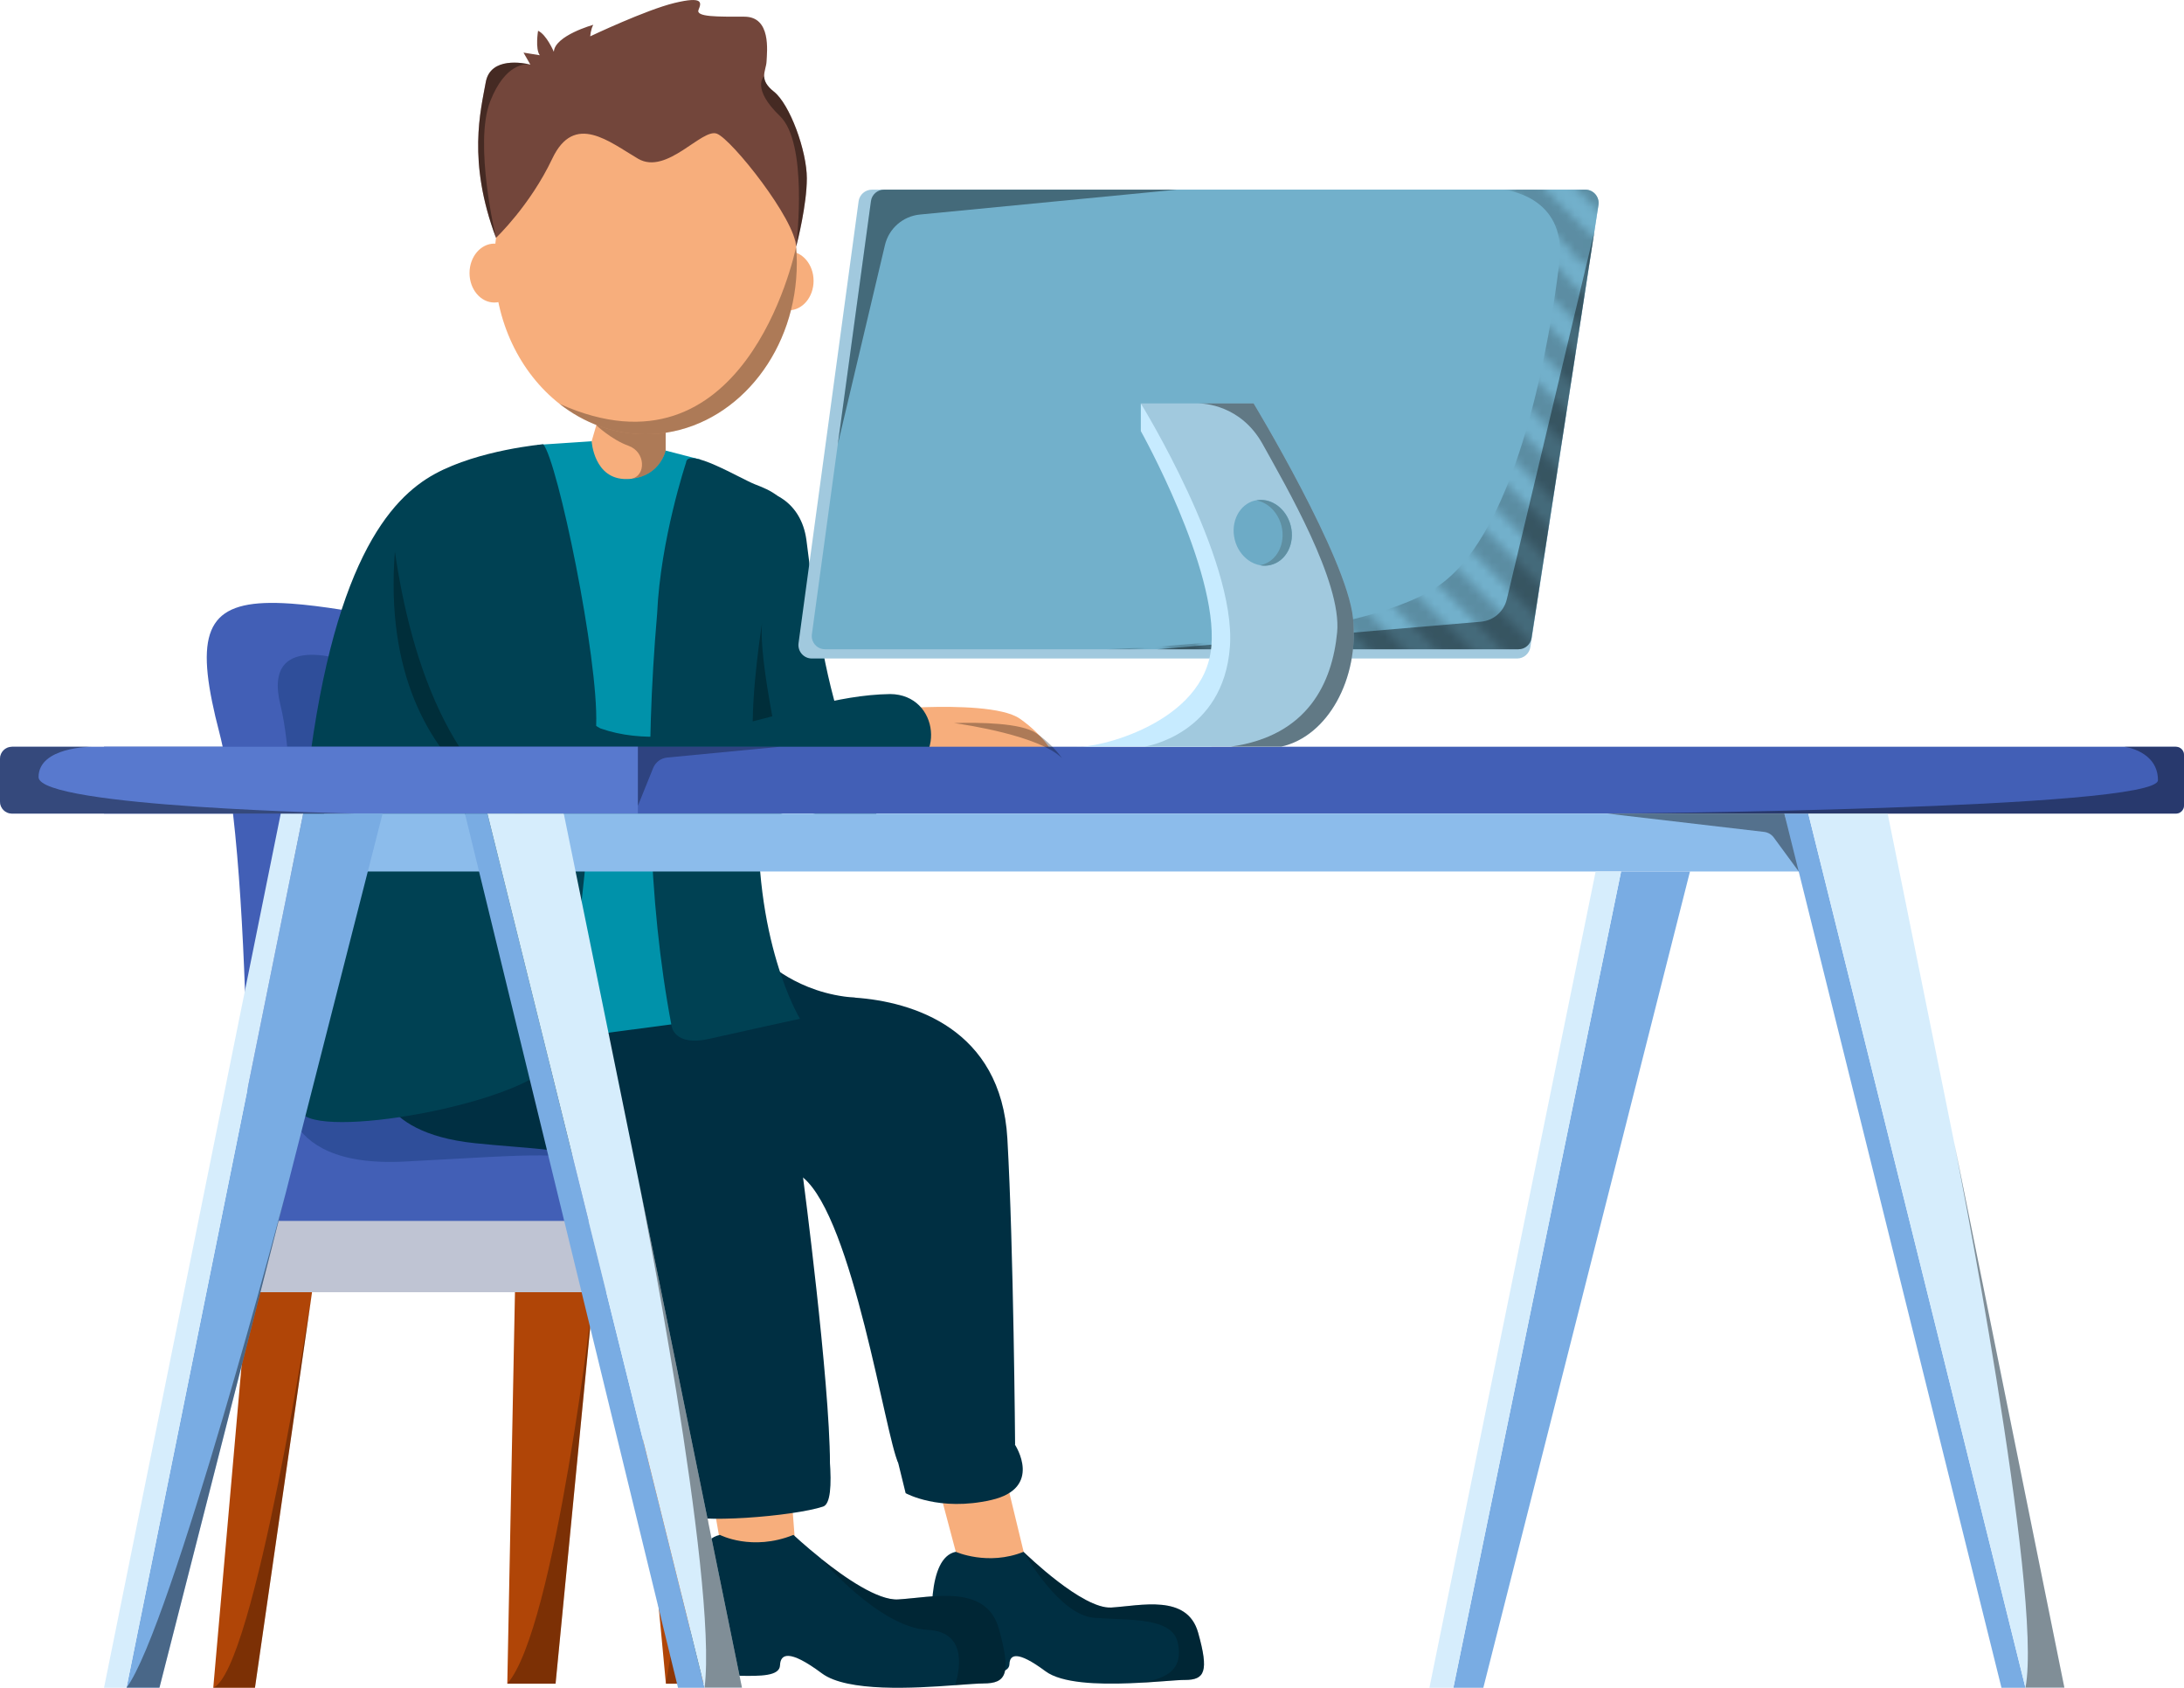 <svg xmlns:xlink="http://www.w3.org/1999/xlink" xmlns="http://www.w3.org/2000/svg" viewBox="0 0 1192.32 921.3">&#xa;  <defs>&#xa;    <pattern viewBox="0 0 258 258" patternUnits="userSpaceOnUse" patternTransform="translate(29563.75 23215.61) scale(4.51)" height="258" width="258" y="0" x="0" data-name="Ed line thin" id="Ed_line_thin">&#xa;      <g>&#xa;        <rect style="fill: none;" height="258" width="258"/>&#xa;        <g>&#xa;          <line style="fill: none; stroke: #000; stroke-miterlimit: 10; stroke-width: 3px;" y2="385.59" x2="260.41" y1="255.59" x1="130.41"/>&#xa;          <line style="fill: none; stroke: #000; stroke-miterlimit: 10; stroke-width: 3px;" y2="381.56" x2="264.45" y1="251.55" x1="134.44"/>&#xa;          <line style="fill: none; stroke: #000; stroke-miterlimit: 10; stroke-width: 3px;" y2="377.52" x2="268.48" y1="247.52" x1="138.48"/>&#xa;          <line style="fill: none; stroke: #000; stroke-miterlimit: 10; stroke-width: 3px;" y2="373.48" x2="272.52" y1="243.48" x1="142.52"/>&#xa;          <line style="fill: none; stroke: #000; stroke-miterlimit: 10; stroke-width: 3px;" y2="369.44" x2="276.56" y1="239.44" x1="146.56"/>&#xa;          <line style="fill: none; stroke: #000; stroke-miterlimit: 10; stroke-width: 3px;" y2="365.4" x2="280.6" y1="235.4" x1="150.6"/>&#xa;          <line style="fill: none; stroke: #000; stroke-miterlimit: 10; stroke-width: 3px;" y2="361.36" x2="284.64" y1="231.36" x1="154.64"/>&#xa;          <line style="fill: none; stroke: #000; stroke-miterlimit: 10; stroke-width: 3px;" y2="357.33" x2="288.68" y1="227.32" x1="158.67"/>&#xa;          <line style="fill: none; stroke: #000; stroke-miterlimit: 10; stroke-width: 3px;" y2="353.29" x2="292.71" y1="223.29" x1="162.71"/>&#xa;          <line style="fill: none; stroke: #000; stroke-miterlimit: 10; stroke-width: 3px;" y2="349.25" x2="296.75" y1="219.25" x1="166.75"/>&#xa;          <line style="fill: none; stroke: #000; stroke-miterlimit: 10; stroke-width: 3px;" y2="345.21" x2="300.79" y1="215.21" x1="170.79"/>&#xa;          <line style="fill: none; stroke: #000; stroke-miterlimit: 10; stroke-width: 3px;" y2="341.17" x2="304.83" y1="211.17" x1="174.83"/>&#xa;          <line style="fill: none; stroke: #000; stroke-miterlimit: 10; stroke-width: 3px;" y2="337.13" x2="308.87" y1="207.13" x1="178.87"/>&#xa;          <line style="fill: none; stroke: #000; stroke-miterlimit: 10; stroke-width: 3px;" y2="333.1" x2="312.91" y1="203.09" x1="182.9"/>&#xa;          <line style="fill: none; stroke: #000; stroke-miterlimit: 10; stroke-width: 3px;" y2="329.06" x2="316.94" y1="199.06" x1="186.94"/>&#xa;          <line style="fill: none; stroke: #000; stroke-miterlimit: 10; stroke-width: 3px;" y2="325.02" x2="320.98" y1="195.02" x1="190.98"/>&#xa;          <line style="fill: none; stroke: #000; stroke-miterlimit: 10; stroke-width: 3px;" y2="320.98" x2="325.02" y1="190.98" x1="195.02"/>&#xa;          <line style="fill: none; stroke: #000; stroke-miterlimit: 10; stroke-width: 3px;" y2="316.94" x2="329.06" y1="186.94" x1="199.06"/>&#xa;          <line style="fill: none; stroke: #000; stroke-miterlimit: 10; stroke-width: 3px;" y2="312.91" x2="333.1" y1="182.9" x1="203.09"/>&#xa;          <line style="fill: none; stroke: #000; stroke-miterlimit: 10; stroke-width: 3px;" y2="308.87" x2="337.13" y1="178.87" x1="207.13"/>&#xa;          <line style="fill: none; stroke: #000; stroke-miterlimit: 10; stroke-width: 3px;" y2="304.83" x2="341.17" y1="174.83" x1="211.17"/>&#xa;          <line style="fill: none; stroke: #000; stroke-miterlimit: 10; stroke-width: 3px;" y2="300.79" x2="345.21" y1="170.79" x1="215.21"/>&#xa;          <line style="fill: none; stroke: #000; stroke-miterlimit: 10; stroke-width: 3px;" y2="296.75" x2="349.25" y1="166.75" x1="219.25"/>&#xa;          <line style="fill: none; stroke: #000; stroke-miterlimit: 10; stroke-width: 3px;" y2="292.71" x2="353.29" y1="162.71" x1="223.29"/>&#xa;          <line style="fill: none; stroke: #000; stroke-miterlimit: 10; stroke-width: 3px;" y2="288.68" x2="357.33" y1="158.67" x1="227.32"/>&#xa;          <line style="fill: none; stroke: #000; stroke-miterlimit: 10; stroke-width: 3px;" y2="284.64" x2="361.36" y1="154.64" x1="231.36"/>&#xa;          <line style="fill: none; stroke: #000; stroke-miterlimit: 10; stroke-width: 3px;" y2="280.6" x2="365.4" y1="150.6" x1="235.4"/>&#xa;          <line style="fill: none; stroke: #000; stroke-miterlimit: 10; stroke-width: 3px;" y2="276.56" x2="369.44" y1="146.56" x1="239.44"/>&#xa;          <line style="fill: none; stroke: #000; stroke-miterlimit: 10; stroke-width: 3px;" y2="272.52" x2="373.48" y1="142.52" x1="243.48"/>&#xa;          <line style="fill: none; stroke: #000; stroke-miterlimit: 10; stroke-width: 3px;" y2="268.48" x2="377.52" y1="138.48" x1="247.52"/>&#xa;          <line style="fill: none; stroke: #000; stroke-miterlimit: 10; stroke-width: 3px;" y2="264.45" x2="381.56" y1="134.44" x1="251.55"/>&#xa;          <line style="fill: none; stroke: #000; stroke-miterlimit: 10; stroke-width: 3px;" y2="260.41" x2="385.59" y1="130.41" x1="255.59"/>&#xa;        </g>&#xa;        <g>&#xa;          <line style="fill: none; stroke: #000; stroke-miterlimit: 10; stroke-width: 3px;" y2="385.59" x2="2.41" y1="255.59" x1="-127.59"/>&#xa;          <line style="fill: none; stroke: #000; stroke-miterlimit: 10; stroke-width: 3px;" y2="381.56" x2="6.45" y1="251.55" x1="-123.56"/>&#xa;          <line style="fill: none; stroke: #000; stroke-miterlimit: 10; stroke-width: 3px;" y2="377.52" x2="10.48" y1="247.52" x1="-119.52"/>&#xa;          <line style="fill: none; stroke: #000; stroke-miterlimit: 10; stroke-width: 3px;" y2="373.48" x2="14.52" y1="243.48" x1="-115.48"/>&#xa;          <line style="fill: none; stroke: #000; stroke-miterlimit: 10; stroke-width: 3px;" y2="369.44" x2="18.56" y1="239.44" x1="-111.44"/>&#xa;          <line style="fill: none; stroke: #000; stroke-miterlimit: 10; stroke-width: 3px;" y2="365.4" x2="22.6" y1="235.4" x1="-107.4"/>&#xa;          <line style="fill: none; stroke: #000; stroke-miterlimit: 10; stroke-width: 3px;" y2="361.36" x2="26.64" y1="231.36" x1="-103.36"/>&#xa;          <line style="fill: none; stroke: #000; stroke-miterlimit: 10; stroke-width: 3px;" y2="357.33" x2="30.68" y1="227.32" x1="-99.33"/>&#xa;          <line style="fill: none; stroke: #000; stroke-miterlimit: 10; stroke-width: 3px;" y2="353.29" x2="34.71" y1="223.29" x1="-95.29"/>&#xa;          <line style="fill: none; stroke: #000; stroke-miterlimit: 10; stroke-width: 3px;" y2="349.25" x2="38.75" y1="219.25" x1="-91.25"/>&#xa;          <line style="fill: none; stroke: #000; stroke-miterlimit: 10; stroke-width: 3px;" y2="345.21" x2="42.79" y1="215.21" x1="-87.21"/>&#xa;          <line style="fill: none; stroke: #000; stroke-miterlimit: 10; stroke-width: 3px;" y2="341.17" x2="46.83" y1="211.17" x1="-83.17"/>&#xa;          <line style="fill: none; stroke: #000; stroke-miterlimit: 10; stroke-width: 3px;" y2="337.13" x2="50.87" y1="207.13" x1="-79.13"/>&#xa;          <line style="fill: none; stroke: #000; stroke-miterlimit: 10; stroke-width: 3px;" y2="333.1" x2="54.91" y1="203.09" x1="-75.1"/>&#xa;          <line style="fill: none; stroke: #000; stroke-miterlimit: 10; stroke-width: 3px;" y2="329.06" x2="58.94" y1="199.06" x1="-71.06"/>&#xa;          <line style="fill: none; stroke: #000; stroke-miterlimit: 10; stroke-width: 3px;" y2="325.02" x2="62.98" y1="195.02" x1="-67.02"/>&#xa;          <line style="fill: none; stroke: #000; stroke-miterlimit: 10; stroke-width: 3px;" y2="320.98" x2="67.02" y1="190.98" x1="-62.98"/>&#xa;          <line style="fill: none; stroke: #000; stroke-miterlimit: 10; stroke-width: 3px;" y2="316.94" x2="71.06" y1="186.94" x1="-58.94"/>&#xa;          <line style="fill: none; stroke: #000; stroke-miterlimit: 10; stroke-width: 3px;" y2="312.91" x2="75.1" y1="182.9" x1="-54.91"/>&#xa;          <line style="fill: none; stroke: #000; stroke-miterlimit: 10; stroke-width: 3px;" y2="308.87" x2="79.13" y1="178.87" x1="-50.87"/>&#xa;          <line style="fill: none; stroke: #000; stroke-miterlimit: 10; stroke-width: 3px;" y2="304.83" x2="83.17" y1="174.83" x1="-46.83"/>&#xa;          <line style="fill: none; stroke: #000; stroke-miterlimit: 10; stroke-width: 3px;" y2="300.79" x2="87.21" y1="170.79" x1="-42.79"/>&#xa;          <line style="fill: none; stroke: #000; stroke-miterlimit: 10; stroke-width: 3px;" y2="296.75" x2="91.25" y1="166.75" x1="-38.75"/>&#xa;          <line style="fill: none; stroke: #000; stroke-miterlimit: 10; stroke-width: 3px;" y2="292.71" x2="95.29" y1="162.71" x1="-34.71"/>&#xa;          <line style="fill: none; stroke: #000; stroke-miterlimit: 10; stroke-width: 3px;" y2="288.68" x2="99.33" y1="158.67" x1="-30.68"/>&#xa;          <line style="fill: none; stroke: #000; stroke-miterlimit: 10; stroke-width: 3px;" y2="284.64" x2="103.36" y1="154.64" x1="-26.64"/>&#xa;          <line style="fill: none; stroke: #000; stroke-miterlimit: 10; stroke-width: 3px;" y2="280.6" x2="107.4" y1="150.6" x1="-22.6"/>&#xa;          <line style="fill: none; stroke: #000; stroke-miterlimit: 10; stroke-width: 3px;" y2="276.56" x2="111.44" y1="146.56" x1="-18.56"/>&#xa;          <line style="fill: none; stroke: #000; stroke-miterlimit: 10; stroke-width: 3px;" y2="272.52" x2="115.48" y1="142.52" x1="-14.52"/>&#xa;          <line style="fill: none; stroke: #000; stroke-miterlimit: 10; stroke-width: 3px;" y2="268.48" x2="119.52" y1="138.48" x1="-10.48"/>&#xa;          <line style="fill: none; stroke: #000; stroke-miterlimit: 10; stroke-width: 3px;" y2="264.45" x2="123.56" y1="134.44" x1="-6.45"/>&#xa;          <line style="fill: none; stroke: #000; stroke-miterlimit: 10; stroke-width: 3px;" y2="260.41" x2="127.59" y1="130.41" x1="-2.41"/>&#xa;        </g>&#xa;        <g>&#xa;          <line style="fill: none; stroke: #000; stroke-miterlimit: 10; stroke-width: 3px;" y2="256.59" x2="131.41" y1="126.59" x1="1.41"/>&#xa;          <line style="fill: none; stroke: #000; stroke-miterlimit: 10; stroke-width: 3px;" y2="252.56" x2="135.45" y1="122.55" x1="5.44"/>&#xa;          <line style="fill: none; stroke: #000; stroke-miterlimit: 10; stroke-width: 3px;" y2="248.52" x2="139.48" y1="118.52" x1="9.48"/>&#xa;          <line style="fill: none; stroke: #000; stroke-miterlimit: 10; stroke-width: 3px;" y2="244.48" x2="143.52" y1="114.48" x1="13.52"/>&#xa;          <line style="fill: none; stroke: #000; stroke-miterlimit: 10; stroke-width: 3px;" y2="240.44" x2="147.56" y1="110.44" x1="17.56"/>&#xa;          <line style="fill: none; stroke: #000; stroke-miterlimit: 10; stroke-width: 3px;" y2="236.4" x2="151.6" y1="106.4" x1="21.6"/>&#xa;          <line style="fill: none; stroke: #000; stroke-miterlimit: 10; stroke-width: 3px;" y2="232.36" x2="155.64" y1="102.36" x1="25.64"/>&#xa;          <line style="fill: none; stroke: #000; stroke-miterlimit: 10; stroke-width: 3px;" y2="228.33" x2="159.68" y1="98.32" x1="29.67"/>&#xa;          <line style="fill: none; stroke: #000; stroke-miterlimit: 10; stroke-width: 3px;" y2="224.29" x2="163.71" y1="94.29" x1="33.71"/>&#xa;          <line style="fill: none; stroke: #000; stroke-miterlimit: 10; stroke-width: 3px;" y2="220.25" x2="167.75" y1="90.25" x1="37.75"/>&#xa;          <line style="fill: none; stroke: #000; stroke-miterlimit: 10; stroke-width: 3px;" y2="216.21" x2="171.79" y1="86.21" x1="41.79"/>&#xa;          <line style="fill: none; stroke: #000; stroke-miterlimit: 10; stroke-width: 3px;" y2="212.17" x2="175.83" y1="82.17" x1="45.83"/>&#xa;          <line style="fill: none; stroke: #000; stroke-miterlimit: 10; stroke-width: 3px;" y2="208.13" x2="179.87" y1="78.13" x1="49.87"/>&#xa;          <line style="fill: none; stroke: #000; stroke-miterlimit: 10; stroke-width: 3px;" y2="204.1" x2="183.91" y1="74.09" x1="53.9"/>&#xa;          <line style="fill: none; stroke: #000; stroke-miterlimit: 10; stroke-width: 3px;" y2="200.06" x2="187.94" y1="70.06" x1="57.94"/>&#xa;          <line style="fill: none; stroke: #000; stroke-miterlimit: 10; stroke-width: 3px;" y2="196.02" x2="191.98" y1="66.02" x1="61.98"/>&#xa;          <line style="fill: none; stroke: #000; stroke-miterlimit: 10; stroke-width: 3px;" y2="191.98" x2="196.02" y1="61.98" x1="66.02"/>&#xa;          <line style="fill: none; stroke: #000; stroke-miterlimit: 10; stroke-width: 3px;" y2="187.94" x2="200.06" y1="57.94" x1="70.06"/>&#xa;          <line style="fill: none; stroke: #000; stroke-miterlimit: 10; stroke-width: 3px;" y2="183.91" x2="204.1" y1="53.9" x1="74.09"/>&#xa;          <line style="fill: none; stroke: #000; stroke-miterlimit: 10; stroke-width: 3px;" y2="179.87" x2="208.13" y1="49.87" x1="78.13"/>&#xa;          <line style="fill: none; stroke: #000; stroke-miterlimit: 10; stroke-width: 3px;" y2="175.83" x2="212.17" y1="45.83" x1="82.17"/>&#xa;          <line style="fill: none; stroke: #000; stroke-miterlimit: 10; stroke-width: 3px;" y2="171.79" x2="216.21" y1="41.79" x1="86.21"/>&#xa;          <line style="fill: none; stroke: #000; stroke-miterlimit: 10; stroke-width: 3px;" y2="167.75" x2="220.25" y1="37.75" x1="90.25"/>&#xa;          <line style="fill: none; stroke: #000; stroke-miterlimit: 10; stroke-width: 3px;" y2="163.71" x2="224.29" y1="33.71" x1="94.29"/>&#xa;          <line style="fill: none; stroke: #000; stroke-miterlimit: 10; stroke-width: 3px;" y2="159.68" x2="228.33" y1="29.67" x1="98.32"/>&#xa;          <line style="fill: none; stroke: #000; stroke-miterlimit: 10; stroke-width: 3px;" y2="155.64" x2="232.36" y1="25.64" x1="102.36"/>&#xa;          <line style="fill: none; stroke: #000; stroke-miterlimit: 10; stroke-width: 3px;" y2="151.6" x2="236.4" y1="21.6" x1="106.4"/>&#xa;          <line style="fill: none; stroke: #000; stroke-miterlimit: 10; stroke-width: 3px;" y2="147.56" x2="240.44" y1="17.56" x1="110.44"/>&#xa;          <line style="fill: none; stroke: #000; stroke-miterlimit: 10; stroke-width: 3px;" y2="143.52" x2="244.48" y1="13.52" x1="114.48"/>&#xa;          <line style="fill: none; stroke: #000; stroke-miterlimit: 10; stroke-width: 3px;" y2="139.48" x2="248.52" y1="9.48" x1="118.52"/>&#xa;          <line style="fill: none; stroke: #000; stroke-miterlimit: 10; stroke-width: 3px;" y2="135.45" x2="252.56" y1="5.44" x1="122.55"/>&#xa;          <line style="fill: none; stroke: #000; stroke-miterlimit: 10; stroke-width: 3px;" y2="131.41" x2="256.59" y1="1.41" x1="126.59"/>&#xa;        </g>&#xa;        <g>&#xa;          <line style="fill: none; stroke: #000; stroke-miterlimit: 10; stroke-width: 3px;" y2="127.59" x2="260.41" y1="-2.41" x1="130.41"/>&#xa;          <line style="fill: none; stroke: #000; stroke-miterlimit: 10; stroke-width: 3px;" y2="123.56" x2="264.45" y1="-6.45" x1="134.44"/>&#xa;          <line style="fill: none; stroke: #000; stroke-miterlimit: 10; stroke-width: 3px;" y2="119.52" x2="268.48" y1="-10.48" x1="138.48"/>&#xa;          <line style="fill: none; stroke: #000; stroke-miterlimit: 10; stroke-width: 3px;" y2="115.48" x2="272.52" y1="-14.52" x1="142.52"/>&#xa;          <line style="fill: none; stroke: #000; stroke-miterlimit: 10; stroke-width: 3px;" y2="111.44" x2="276.56" y1="-18.56" x1="146.56"/>&#xa;          <line style="fill: none; stroke: #000; stroke-miterlimit: 10; stroke-width: 3px;" y2="107.4" x2="280.6" y1="-22.6" x1="150.6"/>&#xa;          <line style="fill: none; stroke: #000; stroke-miterlimit: 10; stroke-width: 3px;" y2="103.36" x2="284.64" y1="-26.64" x1="154.64"/>&#xa;          <line style="fill: none; stroke: #000; stroke-miterlimit: 10; stroke-width: 3px;" y2="99.33" x2="288.68" y1="-30.68" x1="158.67"/>&#xa;          <line style="fill: none; stroke: #000; stroke-miterlimit: 10; stroke-width: 3px;" y2="95.29" x2="292.71" y1="-34.71" x1="162.71"/>&#xa;          <line style="fill: none; stroke: #000; stroke-miterlimit: 10; stroke-width: 3px;" y2="91.25" x2="296.75" y1="-38.75" x1="166.75"/>&#xa;          <line style="fill: none; stroke: #000; stroke-miterlimit: 10; stroke-width: 3px;" y2="87.21" x2="300.79" y1="-42.79" x1="170.79"/>&#xa;          <line style="fill: none; stroke: #000; stroke-miterlimit: 10; stroke-width: 3px;" y2="83.17" x2="304.83" y1="-46.83" x1="174.83"/>&#xa;          <line style="fill: none; stroke: #000; stroke-miterlimit: 10; stroke-width: 3px;" y2="79.13" x2="308.87" y1="-50.87" x1="178.87"/>&#xa;          <line style="fill: none; stroke: #000; stroke-miterlimit: 10; stroke-width: 3px;" y2="75.1" x2="312.91" y1="-54.91" x1="182.9"/>&#xa;          <line style="fill: none; stroke: #000; stroke-miterlimit: 10; stroke-width: 3px;" y2="71.06" x2="316.94" y1="-58.94" x1="186.94"/>&#xa;          <line style="fill: none; stroke: #000; stroke-miterlimit: 10; stroke-width: 3px;" y2="67.02" x2="320.98" y1="-62.98" x1="190.98"/>&#xa;          <line style="fill: none; stroke: #000; stroke-miterlimit: 10; stroke-width: 3px;" y2="62.98" x2="325.02" y1="-67.02" x1="195.02"/>&#xa;          <line style="fill: none; stroke: #000; stroke-miterlimit: 10; stroke-width: 3px;" y2="58.94" x2="329.06" y1="-71.06" x1="199.06"/>&#xa;          <line style="fill: none; stroke: #000; stroke-miterlimit: 10; stroke-width: 3px;" y2="54.91" x2="333.1" y1="-75.1" x1="203.09"/>&#xa;          <line style="fill: none; stroke: #000; stroke-miterlimit: 10; stroke-width: 3px;" y2="50.87" x2="337.13" y1="-79.13" x1="207.13"/>&#xa;          <line style="fill: none; stroke: #000; stroke-miterlimit: 10; stroke-width: 3px;" y2="46.83" x2="341.17" y1="-83.17" x1="211.17"/>&#xa;          <line style="fill: none; stroke: #000; stroke-miterlimit: 10; stroke-width: 3px;" y2="42.79" x2="345.21" y1="-87.21" x1="215.21"/>&#xa;          <line style="fill: none; stroke: #000; stroke-miterlimit: 10; stroke-width: 3px;" y2="38.75" x2="349.25" y1="-91.25" x1="219.25"/>&#xa;          <line style="fill: none; stroke: #000; stroke-miterlimit: 10; stroke-width: 3px;" y2="34.71" x2="353.29" y1="-95.29" x1="223.29"/>&#xa;          <line style="fill: none; stroke: #000; stroke-miterlimit: 10; stroke-width: 3px;" y2="30.68" x2="357.33" y1="-99.33" x1="227.32"/>&#xa;          <line style="fill: none; stroke: #000; stroke-miterlimit: 10; stroke-width: 3px;" y2="26.64" x2="361.36" y1="-103.36" x1="231.36"/>&#xa;          <line style="fill: none; stroke: #000; stroke-miterlimit: 10; stroke-width: 3px;" y2="22.6" x2="365.4" y1="-107.4" x1="235.4"/>&#xa;          <line style="fill: none; stroke: #000; stroke-miterlimit: 10; stroke-width: 3px;" y2="18.56" x2="369.44" y1="-111.44" x1="239.44"/>&#xa;          <line style="fill: none; stroke: #000; stroke-miterlimit: 10; stroke-width: 3px;" y2="14.52" x2="373.48" y1="-115.48" x1="243.48"/>&#xa;          <line style="fill: none; stroke: #000; stroke-miterlimit: 10; stroke-width: 3px;" y2="10.48" x2="377.52" y1="-119.52" x1="247.52"/>&#xa;          <line style="fill: none; stroke: #000; stroke-miterlimit: 10; stroke-width: 3px;" y2="6.45" x2="381.56" y1="-123.56" x1="251.55"/>&#xa;          <line style="fill: none; stroke: #000; stroke-miterlimit: 10; stroke-width: 3px;" y2="2.41" x2="385.59" y1="-127.59" x1="255.59"/>&#xa;        </g>&#xa;        <g>&#xa;          <line style="fill: none; stroke: #000; stroke-miterlimit: 10; stroke-width: 3px;" y2="127.59" x2="2.41" y1="-2.41" x1="-127.59"/>&#xa;          <line style="fill: none; stroke: #000; stroke-miterlimit: 10; stroke-width: 3px;" y2="123.56" x2="6.45" y1="-6.45" x1="-123.56"/>&#xa;          <line style="fill: none; stroke: #000; stroke-miterlimit: 10; stroke-width: 3px;" y2="119.52" x2="10.48" y1="-10.48" x1="-119.52"/>&#xa;          <line style="fill: none; stroke: #000; stroke-miterlimit: 10; stroke-width: 3px;" y2="115.48" x2="14.52" y1="-14.52" x1="-115.48"/>&#xa;          <line style="fill: none; stroke: #000; stroke-miterlimit: 10; stroke-width: 3px;" y2="111.44" x2="18.56" y1="-18.56" x1="-111.44"/>&#xa;          <line style="fill: none; stroke: #000; stroke-miterlimit: 10; stroke-width: 3px;" y2="107.4" x2="22.6" y1="-22.6" x1="-107.4"/>&#xa;          <line style="fill: none; stroke: #000; stroke-miterlimit: 10; stroke-width: 3px;" y2="103.36" x2="26.64" y1="-26.64" x1="-103.36"/>&#xa;          <line style="fill: none; stroke: #000; stroke-miterlimit: 10; stroke-width: 3px;" y2="99.33" x2="30.68" y1="-30.68" x1="-99.33"/>&#xa;          <line style="fill: none; stroke: #000; stroke-miterlimit: 10; stroke-width: 3px;" y2="95.29" x2="34.71" y1="-34.71" x1="-95.29"/>&#xa;          <line style="fill: none; stroke: #000; stroke-miterlimit: 10; stroke-width: 3px;" y2="91.25" x2="38.75" y1="-38.75" x1="-91.25"/>&#xa;          <line style="fill: none; stroke: #000; stroke-miterlimit: 10; stroke-width: 3px;" y2="87.21" x2="42.79" y1="-42.79" x1="-87.21"/>&#xa;          <line style="fill: none; stroke: #000; stroke-miterlimit: 10; stroke-width: 3px;" y2="83.17" x2="46.83" y1="-46.83" x1="-83.17"/>&#xa;          <line style="fill: none; stroke: #000; stroke-miterlimit: 10; stroke-width: 3px;" y2="79.13" x2="50.87" y1="-50.87" x1="-79.13"/>&#xa;          <line style="fill: none; stroke: #000; stroke-miterlimit: 10; stroke-width: 3px;" y2="75.1" x2="54.91" y1="-54.91" x1="-75.1"/>&#xa;          <line style="fill: none; stroke: #000; stroke-miterlimit: 10; stroke-width: 3px;" y2="71.06" x2="58.94" y1="-58.94" x1="-71.06"/>&#xa;          <line style="fill: none; stroke: #000; stroke-miterlimit: 10; stroke-width: 3px;" y2="67.02" x2="62.98" y1="-62.98" x1="-67.02"/>&#xa;          <line style="fill: none; stroke: #000; stroke-miterlimit: 10; stroke-width: 3px;" y2="62.98" x2="67.02" y1="-67.02" x1="-62.98"/>&#xa;          <line style="fill: none; stroke: #000; stroke-miterlimit: 10; stroke-width: 3px;" y2="58.94" x2="71.06" y1="-71.06" x1="-58.94"/>&#xa;          <line style="fill: none; stroke: #000; stroke-miterlimit: 10; stroke-width: 3px;" y2="54.91" x2="75.1" y1="-75.1" x1="-54.91"/>&#xa;          <line style="fill: none; stroke: #000; stroke-miterlimit: 10; stroke-width: 3px;" y2="50.87" x2="79.13" y1="-79.13" x1="-50.87"/>&#xa;          <line style="fill: none; stroke: #000; stroke-miterlimit: 10; stroke-width: 3px;" y2="46.83" x2="83.17" y1="-83.17" x1="-46.83"/>&#xa;          <line style="fill: none; stroke: #000; stroke-miterlimit: 10; stroke-width: 3px;" y2="42.79" x2="87.21" y1="-87.21" x1="-42.79"/>&#xa;          <line style="fill: none; stroke: #000; stroke-miterlimit: 10; stroke-width: 3px;" y2="38.75" x2="91.25" y1="-91.25" x1="-38.75"/>&#xa;          <line style="fill: none; stroke: #000; stroke-miterlimit: 10; stroke-width: 3px;" y2="34.71" x2="95.29" y1="-95.29" x1="-34.71"/>&#xa;          <line style="fill: none; stroke: #000; stroke-miterlimit: 10; stroke-width: 3px;" y2="30.68" x2="99.33" y1="-99.33" x1="-30.68"/>&#xa;          <line style="fill: none; stroke: #000; stroke-miterlimit: 10; stroke-width: 3px;" y2="26.64" x2="103.36" y1="-103.36" x1="-26.64"/>&#xa;          <line style="fill: none; stroke: #000; stroke-miterlimit: 10; stroke-width: 3px;" y2="22.6" x2="107.4" y1="-107.4" x1="-22.6"/>&#xa;          <line style="fill: none; stroke: #000; stroke-miterlimit: 10; stroke-width: 3px;" y2="18.56" x2="111.44" y1="-111.44" x1="-18.56"/>&#xa;          <line style="fill: none; stroke: #000; stroke-miterlimit: 10; stroke-width: 3px;" y2="14.52" x2="115.48" y1="-115.48" x1="-14.52"/>&#xa;          <line style="fill: none; stroke: #000; stroke-miterlimit: 10; stroke-width: 3px;" y2="10.48" x2="119.52" y1="-119.52" x1="-10.48"/>&#xa;          <line style="fill: none; stroke: #000; stroke-miterlimit: 10; stroke-width: 3px;" y2="6.45" x2="123.56" y1="-123.56" x1="-6.45"/>&#xa;          <line style="fill: none; stroke: #000; stroke-miterlimit: 10; stroke-width: 3px;" y2="2.41" x2="127.59" y1="-127.59" x1="-2.41"/>&#xa;        </g>&#xa;      </g>&#xa;    </pattern>&#xa;  </defs>&#xa;  <g style="isolation: isolate;">&#xa;    <g data-name="Layer 1" id="Layer_1">&#xa;      <g>&#xa;        <path style="fill: #002f42;" d="M417.21,523.77s18.1,18.64,49.52,20.81c31.42,2.17,79.81,16.83,83.23,76.95,3.42,60.12,4.22,167.19,4.22,167.19l-63.81,9.82c-6.91-14.31-24.67-133.16-51.94-155.75-27.67-22.93-61.6-34.81-61.6-34.81l40.39-84.2Z"/>&#xa;        <path style="fill: #002f42;" d="M438.42,642.78s14.58,111.15,14.68,155.75h-42.19l-47.37-132.05,74.88-23.7Z"/>&#xa;        <g>&#xa;          <g>&#xa;            <polygon style="fill: #b04507;" points="343.44 705.38 363.54 919.06 389.25 919.06 382.34 705.38 343.44 705.38"/>&#xa;            <polygon style="fill: #bfc4d3;" points="135.4 666.48 135.4 705.38 363.54 705.38 357.14 653.98 135.4 666.48"/>&#xa;            <path style="fill: #425fb6;" d="M363.54,666.47h-228.14s.37-30.6-.28-71.93c-.26-16.65-.69-35.03-1.38-53.86-1.21-33.16-3.21-67.71-6.53-96.55-.1-.88-.2-1.75-.29-2.6-1.51-12.68-3.28-24.19-5.35-33.89-.59-2.8-1.22-5.44-1.86-7.92-1.57-6.01-2.89-11.56-3.92-16.69h0c-8.87-43.54,1.77-56.3,42.42-53.58.36.01.71.03,1.05.07,7.93.57,17,1.71,27.25,3.31,2.22.35,4.5.72,6.83,1.1l37.72,73.71,18.68,36.5,7.79,15.22,8.37,16.37,15.6,30.48,3.81,7.44,5.61,10.98,17.11,33.42,4.25,8.31,33.94,66.32,10.91,21.32h.01s6.39,12.5,6.39,12.5Z"/>&#xa;            <polygon style="fill: #b04507;" points="135.4 705.38 116.43 921.29 139.19 921.29 170.34 705.38 135.4 705.38"/>&#xa;            <polygon style="fill: #b04507;" points="281.14 705.38 276.95 919.06 303.31 919.06 324.08 705.38 281.14 705.38"/>&#xa;            <path style="fill: #2f4e9a;" d="M156.46,588.42s-9.58,49.53,64.53,45.63c74.11-3.9,87.33-6.14,110.53,3.34l-35.31-64.63-99.19-13.93-40.57,29.6Z"/>&#xa;            <path style="fill: #2f4e9a;" d="M157.06,531.95s6.71-103.88-3.96-147.1c-10.67-43.21,41.08-22.41,41.08-22.41l-37.12,169.5Z"/>&#xa;          </g>&#xa;          <g style="mix-blend-mode: soft-light; opacity: .3;">&#xa;            <path d="M170.34,705.38s-31.42,206.45-53.91,215.91h22.76l31.15-215.91Z"/>&#xa;          </g>&#xa;          <g style="mix-blend-mode: soft-light; opacity: .3;">&#xa;            <path d="M324.08,705.38s-20.92,184.03-47.13,213.67h26.35l20.77-213.67Z"/>&#xa;          </g>&#xa;          <g style="mix-blend-mode: soft-light; opacity: .2;">&#xa;            <polygon points="363.54 919.06 385.11 791.02 389.25 919.06 363.54 919.06"/>&#xa;          </g>&#xa;        </g>&#xa;        <path style="fill: #f7ae7c;" d="M573.16,420.54c-6.53,2.43-53.71,1.06-76.59.23-7.5-.27-12.38-.48-12.38-.48l3.27-12.65,5.42-21.01s3.91-.3,9.86-.53c.98-.03,2.03-.08,3.12-.11,15.84-.46,41.67-.12,50.9,6.31,6.36,4.44,12.22,10.16,15.79,15.33h.01c4.11,5.96,5.21,11.19.59,12.92Z"/>&#xa;        <polygon style="fill: #f7ae7c;" points="512.59 812.4 524.73 858.08 560.58 854.28 547.1 798.53 512.59 812.4"/>&#xa;        <polygon style="fill: #f7ae7c;" points="389.25 819.33 394.92 852.09 434.62 849.26 431.78 812.4 389.25 819.33"/>&#xa;        <path style="fill: #002f42;" d="M206.27,586.09s-3.02,32.05,52.85,37.92c55.87,5.87,85.38-.17,92.89,56.45,7.51,56.62,10.53,139.66,18.84,145.7,8.3,6.04,62.66,1.51,78.51-3.77,15.85-5.28-19.63-149.48-19.63-149.48l36.99-128.34h-67.19l-89.38-29.44-85.77,42.28-18.12,28.69Z"/>&#xa;        <path style="fill: #002f42;" d="M483.45,770.43l10.97,44.65s18.29,10.22,46.74,3.72c28.45-6.5,13.01-30.08,13.01-30.08l-39.83-27.64-30.89,9.35Z"/>&#xa;        <polygon style="fill: #0092aa;" points="293.61 242.82 323.01 240.86 363.39 245.95 382.34 250.86 374.85 367.3 375.16 558.04 299.22 568.06 237.98 328.26 293.61 242.82"/>&#xa;        <path style="fill: #004153;" d="M296.56,242.51s-35.04,3.03-59.13,16.17c-24.09,13.14-56.94,48.5-70.52,174.27-13.58,125.78-16.64,161.69-1.75,175.27,14.89,13.58,126.15-7.45,137.1-29.79,10.95-22.34,21.9-146.3,23.22-182.66,1.31-36.36-21.03-144.05-28.91-153.28Z"/>&#xa;        <path style="fill: #004153;" d="M374.53,252.55s-13.98,41.92-15.77,82.35c-6.75,77.92-5.26,155.94,7.88,225.15,0,0,1.31,11.39,20.59,7.01,19.27-4.38,49.5-10.95,49.5-10.95,0,0-26.28-42.93-22.34-120.46,3.94-77.53,17.96-135.79,17.52-149.8-.44-14.02-11.83-18.4-19.71-21.46-7.88-3.07-37.07-20.71-37.67-11.83Z"/>&#xa;        <path style="fill: #004153;" d="M440.21,294.45c4.52,35.55,9.22,72.96,21.01,106.69,1.2,3.47,9.26,24.14,10.72,28.03,2.74,7.16,5.45,13.41,6.28,14.81,2.03,3.92,8.96,6.05,13.73,8.46,19.67,9.44-66.01-7.06-75.9-23.98-1.8-2.99-4.45-9.03-6.16-12.4-16.23-37.05-25.22-75.07-30.6-114.79-3.39-40.66,55.17-47.31,60.91-6.82h0Z"/>&#xa;        <path style="fill: #f7ae7c;" d="M363.41,223.51v22.41s-2.93,13.64-18.38,15.35q-.06.06-.11.06c-.88.11-1.77.17-2.76.17-17.94.33-19.16-20.65-19.16-20.65l2.54-8.72,1.99-6.79,35.88-1.82Z"/>&#xa;        <path style="fill: #002f42;" d="M536.85,918.95c-2.98,0-8.56.44-15.46.94-22.25,1.66-58.85,3.86-72.7-6.46-18.16-13.52-22.63-10.43-22.85-4.42-.22,5.96-10.6,5.96-22.14,5.74-11.54-.22-24.84,7.07-26.17-11.98-1.33-19.04-2.87-61.16,15.51-64.92,0,0,17.5,9.11,40.13,0,0,0,6.35,5.96,15.13,12.97v.06c12.86,10.32,30.97,22.85,42.01,22.19,18.6-1.1,48.08-8.61,54.98,15.95,6.85,24.62,4.2,29.92-8.45,29.92Z"/>&#xa;        <path style="fill: #002f42;" d="M646.87,917.02c-4.75,0-16.73,1.32-30.09,1.82-17.39.66-37.15.06-46.04-6.57-15.68-11.65-19.49-9-19.65-3.81-.22,5.13-9.22,5.13-19.16,4.97-9.94-.22-21.42,6.07-22.52-10.32-1.16-16.45-3.48-52.77,12.37-56.03,0,0,17.55,7.84,37.04,0,0,0,0,.06.06.11,1.66,1.55,32.18,31.24,47.81,30.31,16.06-.99,41.51-7.51,47.42,13.75,5.96,21.2,3.64,25.78-7.23,25.78Z"/>&#xa;        <g style="mix-blend-mode: soft-light; opacity: .3;">&#xa;          <path d="M363.41,223.51v22.41s-2.93,13.64-18.38,15.35c7.62-1.82,7.51-14.46-1.82-17.89-9.38-3.37-17.66-11.26-17.66-11.26l1.99-6.79,35.88-1.82Z"/>&#xa;        </g>&#xa;        <path style="fill: #f7ae7c;" d="M435.01,143.52c0,47.26-30.97,86.34-71.15,92.64-.11,0-.23.06-.34.06-3.64.55-7.34.82-11.09.82-17.46,0-33.63-6.13-46.97-16.6-21.49-16.87-35.56-45.02-35.56-76.91,0-51.61,36.92-93.5,82.53-93.5,42.99,0,78.31,37.24,82.2,84.75v.05c.27,2.86.38,5.79.38,8.71Z"/>&#xa;        <ellipse style="fill: #f7ae7c;" ry="16.08" rx="13.55" cy="149.06" cx="269.88"/>&#xa;        <ellipse style="fill: #f7ae7c;" ry="16.08" rx="13.55" cy="153.3" cx="430.61"/>&#xa;        <path style="fill: #73463b;" d="M440.47,97.43c0,14.24-5.13,34.61-5.8,37.1-.06.17-.06.28-.06.28-.17-14.74-35.05-58.68-43.22-61.83-8.17-3.2-27.32,22.8-43,13.69-15.62-9.11-34.83-25.61-46.92,0-12.14,25.61-30.69,43.17-30.69,43.17-15.73-41.84-8.34-69.56-5.58-85.01,2.59-14.08,20.81-10.38,23.9-9.66.11.06.22.06.28.06l.17.06-3.75-6.57,8.89,1.44c-2.59-3.53-.94-13.36-.94-13.36,4.64,2.1,8.61,11.48,8.61,11.48.5-8.89,21.53-14.74,21.53-14.74-1.44,2.59-1.66,6.29-1.66,6.29,0,0,30.42-14.46,46.04-18.22,15.68-3.75,14.74-.22,13.08,3.75-1.6,3.97,10.27,3.75,25.01,3.75s12.37,18.88,12.14,24.29c-.11,2.87-1.44,5.47-1.32,8.34.11,2.48,1.32,5.13,5.3,8.28,8.67,6.79,18,32.24,18,47.42Z"/>&#xa;        <g style="mix-blend-mode: soft-light; opacity: .3;">&#xa;          <path d="M416.3,338.39s-6.48,39.42-5.22,64.76l12.43-2.52s-9.99-47.55-7.21-62.24Z"/>&#xa;        </g>&#xa;        <g style="mix-blend-mode: soft-light; opacity: .3;">&#xa;          <path d="M215.58,301.02l95.74,155.61s-106-21.49-95.74-155.61Z"/>&#xa;        </g>&#xa;        <path style="fill: #004153;" d="M280.68,293.37c5.63,31.88,17.03,88.54,47.07,104.23,23.03,8.13,48.44,4.02,73.04-1.45,27.78-5.94,55.5-16.84,85.22-17.29,27.13.25,30.68,38.82,4.14,44.06-23.37,4.09-49.94,17.39-74.71,25.19-32.37,11.09-69.06,17.46-104.12,8.52-64.07-19.92-87.19-96.69-95.74-155.61-3.57-43.28,58.53-50.58,65.1-7.65h0Z"/>&#xa;        <g style="mix-blend-mode: soft-light; opacity: .2;">&#xa;          <path d="M536.85,918.95c-2.98,0-8.56.44-15.46.94,1.99-6.02,7.95-29.09-14.9-30.2-26.33-1.21-58.18-38.81-58.18-38.81,12.86,10.32,30.97,22.85,42.01,22.19,18.6-1.1,48.08-8.61,54.98,15.95,6.85,24.62,4.2,29.92-8.45,29.92Z"/>&#xa;        </g>&#xa;        <g style="mix-blend-mode: soft-light; opacity: .2;">&#xa;          <path d="M646.87,917.02c-4.75,0-16.73,1.32-30.09,1.82,21.09-1.05,29.31-7.95,26.22-22.14-3.04-14.19-26.61-12.09-45.82-13.63-18.55-1.49-37.15-33.89-38.31-35.88,1.66,1.55,32.18,31.24,47.81,30.31,16.06-.99,41.51-7.51,47.42,13.75,5.96,21.2,3.64,25.78-7.23,25.78Z"/>&#xa;        </g>&#xa;        <g style="mix-blend-mode: soft-light; opacity: .4;">&#xa;          <path d="M434.68,134.52c.5-4.25,6.29-56.47-8.83-71.1-15.84-15.24-8.78-21.75-8.78-21.75l.11.06c.11,2.48,1.32,5.13,5.3,8.28,8.67,6.79,18,32.24,18,47.42,0,14.24-5.13,34.61-5.8,37.1Z"/>&#xa;        </g>&#xa;        <g style="mix-blend-mode: soft-light; opacity: .4;">&#xa;          <path d="M289.11,35.16c-2.26-.28-13.3-.61-21.47,20.09-9.16,23.19,3.15,74.58,3.15,74.58-15.73-41.84-8.34-69.56-5.58-85.01,2.59-14.08,20.81-10.38,23.9-9.66Z"/>&#xa;        </g>&#xa;        <g>&#xa;          <path style="fill: #425fb6;" d="M1192.32,412.06v27.64c0,2.45-1.98,4.43-4.43,4.43H56.78v-36.5h1131.11c2.45,0,4.43,1.98,4.43,4.43Z"/>&#xa;          <path style="fill: #5879ce;" d="M348.25,407.63v36.5H6.56c-3.62,0-6.56-2.94-6.56-6.56v-23.38c0-3.62,2.94-6.56,6.56-6.56h341.69Z"/>&#xa;          <polygon style="fill: #8cbceb;" points="176.97 444.13 168.8 475.71 273.5 475.71 253.83 444.13 176.97 444.13"/>&#xa;          <polygon style="fill: #8cbceb;" points="307.79 444.13 297.58 475.71 983.94 475.71 974.13 444.13 307.79 444.13"/>&#xa;          <polygon style="fill: #79ace3;" points="165.53 444.13 69.05 921.3 87.04 921.3 208.86 444.13 165.53 444.13"/>&#xa;          <polygon style="fill: #d6edfc;" points="153.26 444.13 56.79 921.3 69.05 921.3 165.53 444.13 153.26 444.13"/>&#xa;          <polygon style="fill: #79ace3;" points="253.83 444.13 370.15 921.3 384.64 921.3 266.09 444.13 253.83 444.13"/>&#xa;          <polygon style="fill: #d6edfc;" points="266.09 444.13 307.79 444.13 405.08 921.3 384.64 921.3 266.09 444.13"/>&#xa;          <polygon style="fill: #79ace3;" points="885.01 475.71 793.44 921.3 809.8 921.3 922.62 475.71 885.01 475.71"/>&#xa;          <polygon style="fill: #d6edfc;" points="871.12 475.71 780.36 921.3 793.44 921.3 885.01 475.71 871.12 475.71"/>&#xa;          <polygon style="fill: #79ace3;" points="974.13 444.13 1092.68 921.3 1105.77 921.3 987.21 444.13 974.13 444.13"/>&#xa;          <polygon style="fill: #d6edfc;" points="987.21 444.13 1105.77 921.3 1127.02 921.3 1030.55 444.13 987.21 444.13"/>&#xa;          <g>&#xa;            <path style="fill: #a1c9de;" d="M468.74,109.9l-32.79,241.2c-.6,4.42,2.83,8.36,7.28,8.36h384.99c3.62,0,6.71-2.65,7.26-6.24l37.16-241.2c.69-4.47-2.76-8.49-7.26-8.49h-389.37c-3.67,0-6.78,2.72-7.28,6.37Z"/>&#xa;            <path style="fill: #72b0cb;" d="M872.64,111.86l-2.24,14.53v.02l-34.29,221.88c-.55,3.52-3.58,6.12-7.15,6.12h-378.56c-4.38,0-7.75-3.87-7.16-8.21l14.13-103.69v-.05s18.1-132.68,18.1-132.68c.48-3.58,3.54-6.26,7.16-6.26h382.87c4.43,0,7.81,3.96,7.13,8.33Z"/>&#xa;            <path style="fill: url(#Ed_line_thin); mix-blend-mode: soft-light; opacity: .2;" d="M872.64,111.86l-36.53,236.43c-.55,3.52-3.58,6.12-7.15,6.12h-224.67s134.63-3.84,180.17-34.04c45.54-30.18,62.31-139.63,66.82-176.85,4.5-37.22-30.78-39.99-30.78-39.99h45.01c4.43,0,7.81,3.96,7.13,8.33Z"/>&#xa;            <g style="mix-blend-mode: soft-light; opacity: .4;">&#xa;              <path d="M642.4,103.53l-140.18,13.58c-9.28.9-16.96,7.6-19.1,16.67l-25.72,108.69,18.09-132.68c.48-3.58,3.54-6.26,7.16-6.26h159.76Z"/>&#xa;            </g>&#xa;            <g style="mix-blend-mode: soft-light; opacity: .4;">&#xa;              <path d="M870.4,126.41l-34.29,221.88c-.55,3.52-3.58,6.12-7.15,6.12h-197.14l176.65-15.04c6.84-.58,12.54-5.49,14.13-12.17l47.8-200.79Z"/>&#xa;            </g>&#xa;            <path style="fill: #c7ebff;" d="M622.81,220.23v15.07s42.15,75.36,38.51,117.56c-3.63,42.2-63.49,55.98-73.83,54.69h73.83l35.98-75.79-25.41-17.87-18.09-69.98-31-23.68Z"/>&#xa;            <path style="fill: #a1c9de;" d="M699.46,407.55h-74.5s43.07-6.46,46.5-54.69c3.45-48.23-48.66-132.64-48.66-132.64h61.59s50.81,83.98,54.26,117.14c3.44,33.15-13.78,64.58-39.19,70.19Z"/>&#xa;            <ellipse style="fill: #6dabc6;" transform="translate(-49.8 174.84) rotate(-13.96)" ry="18.09" rx="15.75" cy="290.85" cx="689.37"/>&#xa;            <path style="fill: #5f8fa2;" d="M693.73,308.4c-2.02.51-4.05.56-5.97.15.3,0,.61-.05.91-.15,8.45-2.07,13.36-11.64,10.93-21.35-1.87-7.34-7.34-12.7-13.61-13.91,8.15-1.47,16.34,4.6,18.67,13.91,2.43,9.71-2.48,19.28-10.93,21.35Z"/>&#xa;            <g style="mix-blend-mode: soft-light; opacity: .4;">&#xa;              <path d="M699.46,407.55h-27.49c42.08-5.84,55.36-34.91,58.02-62.36,2.65-27.47-27.91-79.72-40.62-102.69-11.99-21.66-32.57-22.27-34.86-22.27h29.88s50.81,83.98,54.26,117.14c3.44,33.15-13.78,64.58-39.19,70.19Z"/>&#xa;            </g>&#xa;          </g>&#xa;          <g style="mix-blend-mode: soft-light; opacity: .4;">&#xa;            <path d="M1192.32,412.06v27.64c0,2.45-1.98,4.43-4.43,4.43h-310.21s300.42-2.29,300.42-18.25-18.26-18.25-18.26-18.25h28.05c2.45,0,4.43,1.98,4.43,4.43Z"/>&#xa;          </g>&#xa;          <g style="mix-blend-mode: soft-light; opacity: .4;">&#xa;            <path d="M194.18,444.13H6.56c-3.62,0-6.56-2.94-6.56-6.56v-23.38c0-3.62,2.94-6.56,6.56-6.56h43.31s-28.82.05-28.82,16.57,173.12,19.93,173.12,19.93Z"/>&#xa;          </g>&#xa;          <g style="mix-blend-mode: soft-light; opacity: .4;">&#xa;            <path d="M877.68,444.13l85.4,9.98c2.13.25,4.06,1.37,5.32,3.1l13.58,18.5-7.85-31.58h-96.45Z"/>&#xa;          </g>&#xa;          <g style="mix-blend-mode: soft-light; opacity: .4;">&#xa;            <path d="M1066.86,623.71s48.7,246.07,38.91,297.59h21.26l-60.17-297.59Z"/>&#xa;          </g>&#xa;          <g style="mix-blend-mode: soft-light; opacity: .4;">&#xa;            <path d="M348.29,642.78s43.8,219.58,36.35,278.52h20.44l-56.79-278.52Z"/>&#xa;          </g>&#xa;          <g style="mix-blend-mode: soft-light; opacity: .4;">&#xa;            <path d="M156.05,650.98s-62.83,238.09-87,270.32h17.99l69.01-270.32Z"/>&#xa;          </g>&#xa;        </g>&#xa;        <g style="mix-blend-mode: soft-light; opacity: .3;">&#xa;          <path d="M435.01,143.52c0,47.26-30.97,86.34-71.15,92.64-.11,0-.23.06-.34.06-3.64.55-7.34.82-11.09.82-17.46,0-33.63-6.13-46.97-16.6,100.29,44.98,127.87-79.52,129.17-85.67v.05c.27,2.86.38,5.79.38,8.71Z"/>&#xa;        </g>&#xa;      </g>&#xa;      <g style="mix-blend-mode: soft-light; opacity: .3;">&#xa;        <path d="M348.25,439.87l8.33-20.64c1.29-3.18,4.24-5.39,7.66-5.71l61.42-5.88h-77.41s0,32.23,0,32.23Z"/>&#xa;      </g>&#xa;      <g style="mix-blend-mode: soft-light; opacity: .3;">&#xa;        <path d="M579.73,413.81c-12.34-12.18-52.34-18.2-58.91-19.12,13.99-.41,36.81-.11,44.96,5.58,5.62,3.92,10.79,8.97,13.95,13.54Z"/>&#xa;      </g>&#xa;    </g>&#xa;  </g>&#xa;</svg>
